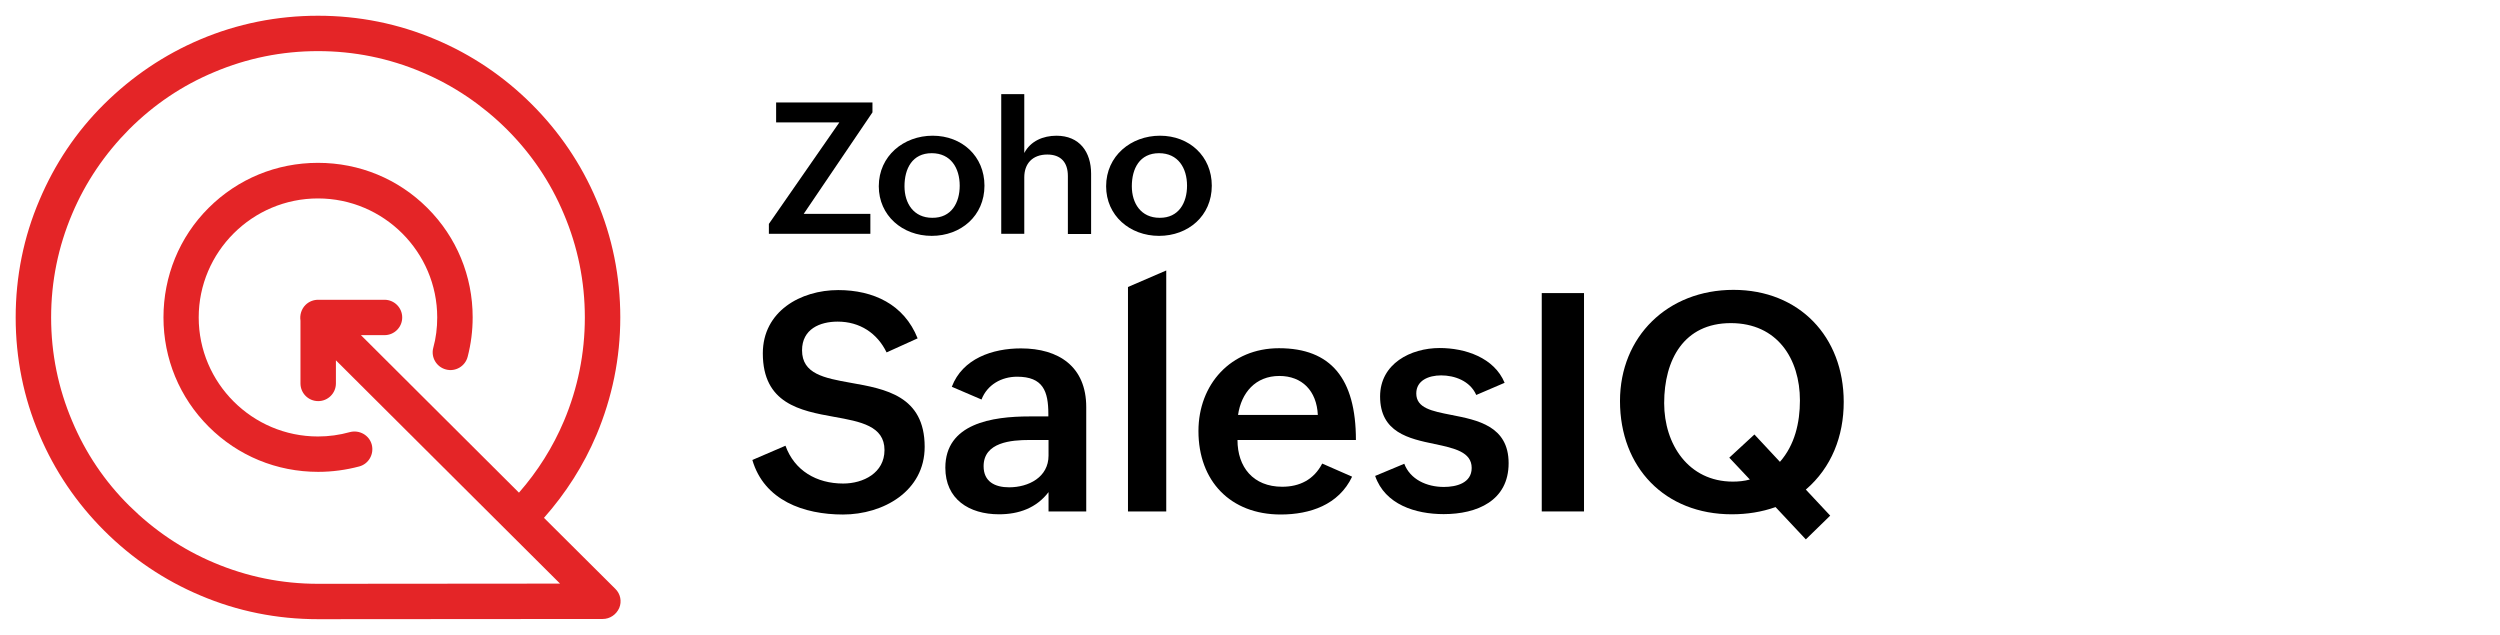 <svg xmlns="http://www.w3.org/2000/svg" width="319" height="81" viewBox="0 0 319 81" fill="none"><g clip-path="url(#clip0_1567_1796)"><path d="M100.227 56.874C101.369 60.05 104.188 61.699 107.589 61.699C110.165 61.699 112.861 60.341 112.861 57.431C112.861 54.352 109.8 53.794 106.423 53.188C102.098 52.412 97.336 51.49 97.336 45.089C97.336 39.73 102.147 37.014 106.957 37.014C111.428 37.014 115.364 38.832 117.089 43.173L113.129 44.967C111.938 42.518 109.727 41.039 106.885 41.039C104.625 41.039 102.341 41.985 102.341 44.701C102.341 47.708 105.16 48.241 108.561 48.847C112.934 49.623 117.988 50.496 117.988 57.019C117.988 62.669 112.716 65.652 107.565 65.652C102.56 65.652 97.506 63.857 96 58.692L100.227 56.874Z" fill="black"></path><path d="M133.818 62.763C132.263 64.824 130.003 65.624 127.476 65.624C123.638 65.624 120.625 63.684 120.625 59.683C120.625 54.033 126.602 53.136 131.364 53.136H133.769V52.821C133.769 49.911 133.089 48.068 129.785 48.068C127.792 48.068 125.97 49.087 125.241 50.978L121.451 49.353C122.812 45.764 126.626 44.455 130.27 44.455C135.105 44.455 138.604 46.783 138.604 51.948V65.261H133.793V62.763H133.818ZM131.339 56.143C129.08 56.143 125.508 56.41 125.508 59.489C125.508 61.454 126.942 62.181 128.764 62.181C131.242 62.181 133.793 60.896 133.793 58.132V56.143H131.339Z" fill="black"></path><path d="M143.93 36.621L148.813 34.512V65.259H143.93V36.621Z" fill="black"></path><path d="M172.529 60.824C170.828 64.413 167.159 65.65 163.418 65.65C156.979 65.65 152.922 61.357 152.922 55.004C152.922 49.039 157.052 44.432 163.199 44.432C169.808 44.432 173.015 48.287 173.015 56.144H157.903C157.903 59.587 159.895 62.109 163.612 62.109C165.823 62.109 167.645 61.212 168.714 59.151L172.529 60.824ZM168.155 52.943C168.01 49.863 166.139 47.972 163.248 47.972C160.186 47.972 158.388 50.13 157.975 52.943H168.155Z" fill="black"></path><path d="M179.186 59.176C179.939 61.164 182.029 62.134 184.24 62.134C185.819 62.134 187.787 61.649 187.787 59.709C187.787 57.672 185.576 57.187 183.049 56.654C179.769 55.975 176.1 55.175 176.1 50.592C176.1 46.397 180.012 44.408 183.705 44.408C186.936 44.408 190.654 45.621 191.99 48.846L188.37 50.398C187.568 48.579 185.576 47.9 183.899 47.9C182.272 47.9 180.717 48.555 180.717 50.204C180.717 52.071 182.709 52.459 185.187 52.944C188.516 53.599 192.5 54.35 192.5 59.103C192.5 63.904 188.467 65.602 184.215 65.602C180.619 65.602 176.732 64.389 175.469 60.728L179.186 59.176Z" fill="black"></path><path d="M196.727 37.398H202.12V65.26H196.727V37.398Z" fill="black"></path><path d="M226.561 64.703C224.787 65.333 222.916 65.624 220.973 65.624C212.445 65.624 206.711 59.659 206.711 51.172C206.711 42.952 212.785 36.986 221.191 36.986C229.573 36.986 235.259 42.952 235.259 51.293C235.259 55.658 233.704 59.659 230.424 62.472L233.534 65.794L230.424 68.825L226.561 64.703ZM223.864 55.44L227.119 58.932C229.015 56.773 229.671 53.936 229.671 51.099C229.671 45.813 226.804 41.23 220.851 41.23C214.874 41.23 212.348 45.886 212.348 51.439C212.348 56.676 215.433 61.454 221.118 61.454C221.847 61.454 222.576 61.381 223.281 61.187L220.657 58.398L223.864 55.44Z" fill="black"></path><path d="M98.109 28.571L107.099 15.622H99.033V13.076H111.326V14.337L102.556 27.286H111.059V29.832H98.109V28.571Z" fill="black"></path><path d="M119.009 17.316C122.75 17.316 125.617 19.935 125.617 23.694C125.617 27.549 122.604 30.096 118.887 30.096C115.146 30.096 112.133 27.501 112.133 23.767C112.133 19.887 115.316 17.316 119.009 17.316ZM122.459 23.694C122.459 21.439 121.317 19.547 118.887 19.547C116.409 19.547 115.413 21.512 115.413 23.767C115.413 25.949 116.579 27.792 118.96 27.792C121.414 27.816 122.459 25.852 122.459 23.694Z" fill="black"></path><path d="M127.758 12.008H130.698V19.525C131.499 17.997 133.103 17.318 134.804 17.318C137.743 17.318 139.225 19.38 139.225 22.168V29.855H136.261V22.459C136.261 20.689 135.338 19.719 133.637 19.719C131.742 19.719 130.698 20.883 130.698 22.629V29.831H127.758V12.008Z" fill="black"></path><path d="M148.016 17.316C151.758 17.316 154.625 19.935 154.625 23.694C154.625 27.549 151.612 30.096 147.895 30.096C144.153 30.096 141.141 27.501 141.141 23.767C141.141 19.887 144.323 17.316 148.016 17.316ZM151.466 23.694C151.466 21.439 150.324 19.547 147.895 19.547C145.417 19.547 144.421 21.512 144.421 23.767C144.421 25.949 145.587 27.792 147.968 27.792C150.422 27.816 151.466 25.852 151.466 23.694Z" fill="black"></path><path d="M78.51 75.131L69.412 66.077C72.206 62.917 74.467 59.386 76.116 55.483C78.111 50.73 79.149 45.712 79.149 40.508C79.149 35.304 78.138 30.259 76.116 25.533C74.174 20.939 71.381 16.824 67.843 13.292C64.304 9.761 60.181 6.973 55.579 5.035C50.817 3.017 45.789 2.008 40.575 2.008C35.36 2.008 30.306 3.017 25.544 5.035C20.968 6.973 16.845 9.761 13.28 13.292C9.715 16.824 6.975 20.939 5.033 25.533C3.011 30.259 2 35.304 2 40.508C2 45.712 3.011 50.757 5.033 55.483C6.975 60.076 9.768 64.192 13.306 67.723C16.845 71.255 20.968 74.043 25.57 75.981C30.306 77.999 35.36 79.008 40.575 79.008L76.914 78.981C77.819 78.981 78.644 78.424 79.016 77.574C79.362 76.751 79.175 75.769 78.51 75.131ZM40.575 74.494C35.972 74.494 31.529 73.591 27.326 71.812C23.282 70.113 19.638 67.644 16.499 64.537C13.36 61.431 10.912 57.793 9.209 53.731C7.427 49.535 6.523 45.101 6.523 40.508C6.523 35.914 7.427 31.48 9.209 27.285C10.912 23.249 13.386 19.612 16.499 16.479C19.638 13.345 23.256 10.903 27.326 9.203C31.529 7.424 35.972 6.522 40.575 6.522C45.177 6.522 49.62 7.424 53.823 9.203C57.867 10.903 61.511 13.372 64.65 16.479C67.789 19.612 70.237 23.223 71.939 27.285C73.722 31.48 74.626 35.914 74.626 40.508C74.626 45.101 73.722 49.535 71.966 53.704C70.556 57.05 68.614 60.13 66.22 62.864L46.055 42.765H49.061C50.311 42.765 51.322 41.756 51.322 40.508C51.322 39.26 50.311 38.251 49.061 38.251H40.628C40.628 38.251 40.628 38.251 40.601 38.251C40.016 38.251 39.431 38.463 38.978 38.915C38.446 39.446 38.233 40.216 38.34 40.906V48.925C38.34 50.173 39.351 51.182 40.601 51.182C41.851 51.182 42.862 50.173 42.862 48.925V45.977L71.461 74.468L40.575 74.494Z" fill="#E42527"></path><path d="M40.572 55.695C32.192 55.695 25.355 48.871 25.355 40.507C25.355 32.143 32.192 25.32 40.572 25.32C48.952 25.32 55.789 32.143 55.789 40.507C55.789 41.835 55.63 43.136 55.284 44.384C54.965 45.579 55.683 46.827 56.907 47.145C58.104 47.464 59.354 46.747 59.673 45.526C60.099 43.879 60.312 42.206 60.312 40.481C60.312 35.223 58.263 30.258 54.539 26.541C50.815 22.824 45.866 20.779 40.572 20.779C35.278 20.779 30.33 22.824 26.606 26.541C22.881 30.258 20.859 35.25 20.859 40.507C20.859 45.764 22.908 50.73 26.632 54.447C30.357 58.164 35.305 60.209 40.599 60.209C42.381 60.209 44.137 59.97 45.84 59.518C47.037 59.2 47.755 57.952 47.436 56.73C47.117 55.535 45.866 54.819 44.642 55.137C43.312 55.509 41.956 55.695 40.572 55.695Z" fill="#E42527"></path></g><defs><clipPath id="clip0_1567_1796"><rect width="245" height="77" fill="white" transform="translate(2 2.008)"></rect></clipPath></defs></svg>
